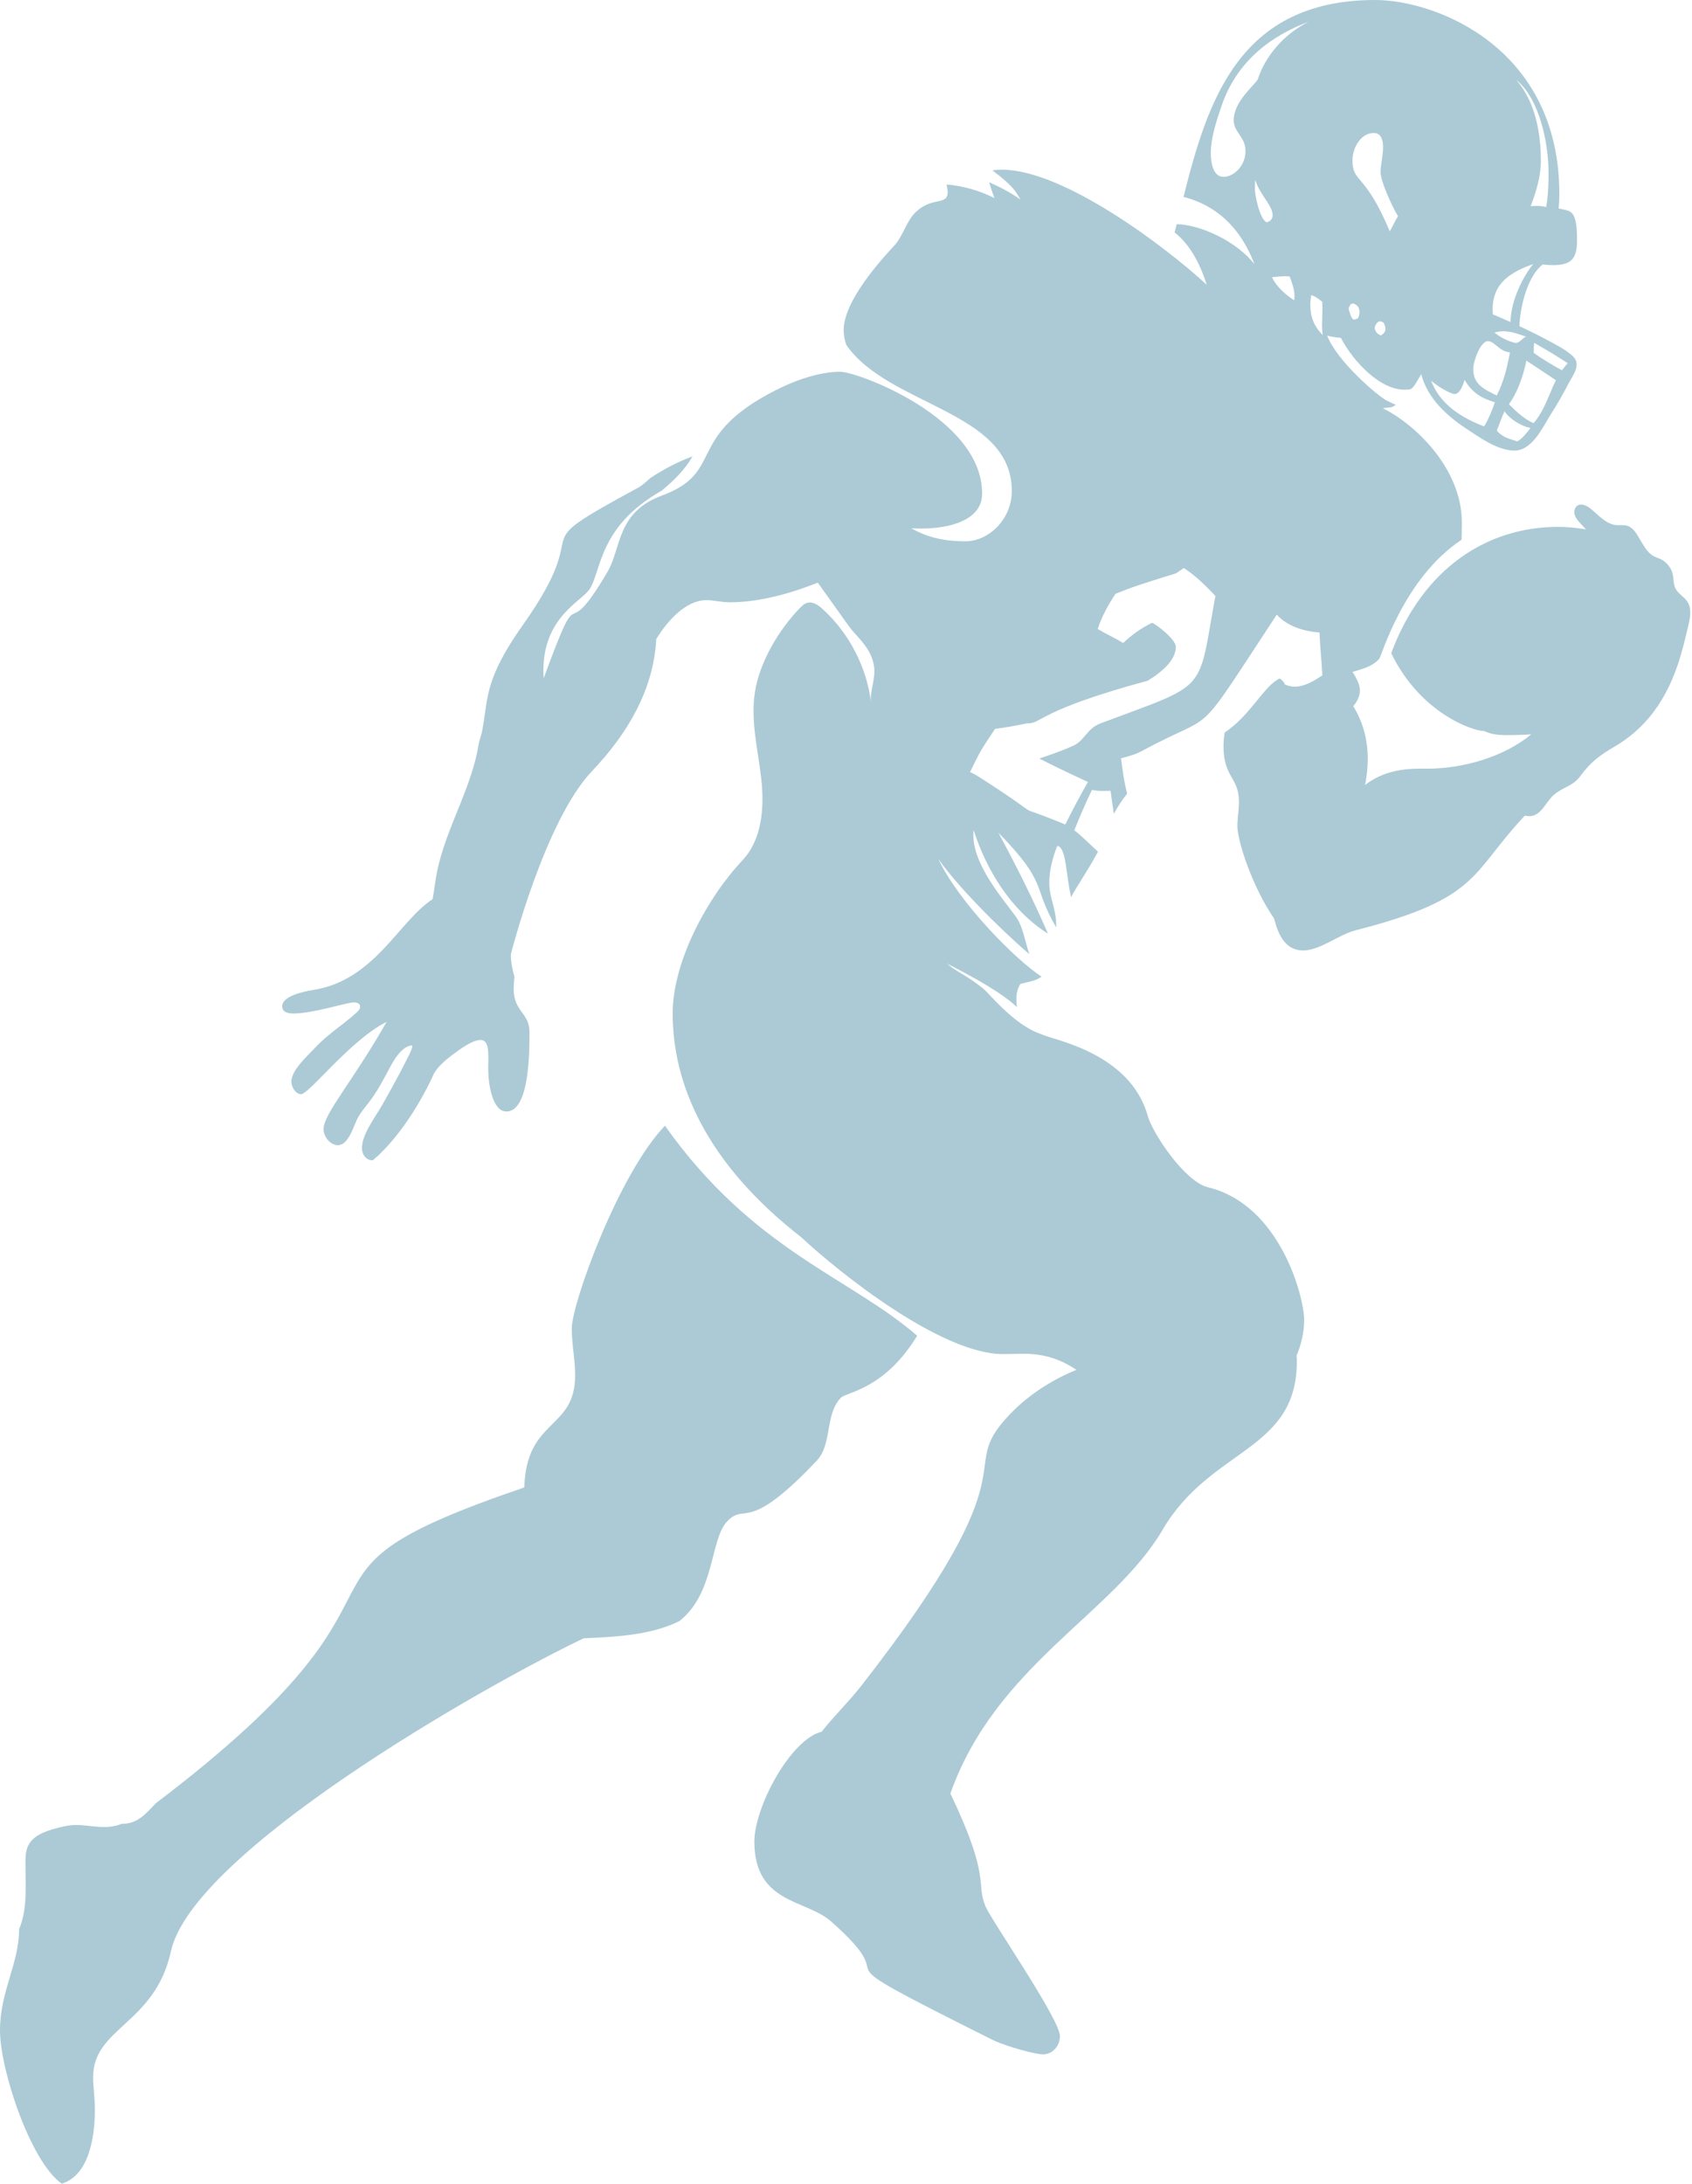 <?xml version="1.0" encoding="UTF-8" standalone="no"?><svg xmlns="http://www.w3.org/2000/svg" xmlns:xlink="http://www.w3.org/1999/xlink" fill="#abcad5" height="253.1" preserveAspectRatio="xMidYMid meet" version="1" viewBox="0.0 0.0 196.2 253.1" width="196.2" zoomAndPan="magnify"><g id="change1_1"><path d="M84.339,176.289c-2.031,2.095-1.403,8.314-5.562,11.576c-3.259,1.617-7.25,1.823-11.099,1.994 c-12.259,5.871-45.361,24.885-47.859,36.275c-1.859,8.476-9.021,8.804-9.021,14.58c0,1.346,0.203,2.114,0.203,3.835 c0,3.276-0.759,7.583-3.842,8.508C3.521,250.515,0,239.82,0,235.325c0-4.598,2.215-7.731,2.215-11.763 c0.997-2.327,0.736-5.082,0.736-7.655c0-1.559,0.092-3.013,3.039-3.879c0.935-0.275,1.866-0.533,2.844-0.533 c1.724,0,3.435,0.606,5.275-0.134c1.802,0,2.73-1.075,3.94-2.371c34.929-26.501,11.086-25.823,42.745-36.614 c0.244-8.061,5.899-6.603,5.899-13.002c0-1.776-0.393-3.622-0.393-5.408c0-2.916,5.437-17.94,10.808-23.508 c10.243,14.455,21.449,17.57,29.246,24.337c-3.818,6.254-8.188,6.512-8.843,7.183c-1.879,1.926-0.974,5.361-2.805,7.299 C86.539,177.914,86.503,174.057,84.339,176.289z M195.77,72.515c-0.368,1.549-0.736,3.101-1.252,4.607 c-0.75,2.193-1.822,4.295-3.318,6.066c-1.125,1.332-2.483,2.467-3.991,3.343c-1.723,1.002-2.782,1.809-3.954,3.403 c-0.898,1.221-2.001,1.239-3.094,2.201c-0.947,0.833-1.445,2.449-2.831,2.449c-0.167,0-0.339-0.022-0.515-0.062 c-6.354,6.753-5.135,9.583-19.627,13.289c-1.952,0.499-4.122,2.336-6.086,2.336c-2.633,0-3.139-3.079-3.379-3.729 c-2.498-3.639-4.237-8.934-4.237-10.665c0-0.939,0.179-1.91,0.179-2.849c0-2.827-1.789-2.808-1.789-6.398 c0-0.532,0.044-1.084,0.136-1.615c3.028-2.004,4.58-5.48,6.388-6.265c0.277,0.196,0.464,0.362,0.58,0.687 c0.393,0.184,0.785,0.263,1.172,0.263c1.11,0,2.187-0.646,3.186-1.311c-0.084-1.66-0.266-3.308-0.333-4.966 c-1.845-0.138-3.743-0.725-4.954-2.071c-10.007,15.187-6.543,10.867-15.671,15.82c-0.748,0.406-1.58,0.614-2.397,0.831 c0.195,1.342,0.357,2.756,0.717,4.089c-0.579,0.744-1.102,1.513-1.536,2.34c-0.151-0.886-0.276-1.827-0.386-2.673 c-0.262,0.015-0.529,0.025-0.796,0.025c-0.467,0-0.932-0.031-1.362-0.123c-0.744,1.531-1.409,3.101-2.049,4.684 c0.988,0.754,1.835,1.653,2.75,2.482c-1.302,2.408-2.464,3.979-3.12,5.28c-0.636-2.874-0.537-5.523-1.511-5.95 c-0.04,0.021-0.081,0.043-0.121,0.064c-0.491,1.269-0.895,2.753-0.895,4.145c0,1.974,0.806,2.891,0.806,5.138 c0,0.036,0,0.071,0,0.107c-2.884-4.958-0.814-4.94-6.719-11.007c3.26,6.034,4.779,9.504,5.762,11.721 c-4.354-2.733-7.169-7.47-8.62-11.995c-0.026,0.194-0.038,0.39-0.038,0.587c0,3.948,4.497,8.526,5.226,9.902 c0.582,1.098,0.786,2.43,1.268,3.88c-3.571-3.064-8.355-7.891-10.572-11.066c2.44,5.163,9.079,11.793,11.973,13.658 c-0.606,0.534-1.556,0.602-2.438,0.858c-0.361,0.591-0.466,1.181-0.466,1.765c0,0.308,0.029,0.614,0.064,0.918 c-0.865-0.806-2.639-2.265-8.082-5.024c1.05,0.957,1.814,1.041,4.118,2.83c0.737,0.573,3.635,4.321,6.828,5.345 c1.078,0.627,10.221,2.01,12.308,9.464c0.551,1.968,4.254,7.61,6.991,8.271c8.374,2.024,11.142,12.737,11.142,15.36 c0,1.429-0.319,2.802-0.877,4.15c0.021,0.21,0.032,0.425,0.032,0.645c0,10.497-9.961,9.969-15.569,19.537 c-5.705,9.735-19.333,15.679-24.606,30.56c4.749,9.917,2.912,10.312,4.076,13.086c0.681,1.624,8.625,13.09,8.625,15.018 c0,1.148-0.841,2.126-1.993,2.126c-0.102,0-0.206-0.008-0.313-0.024c-1.711-0.255-4.495-1.153-5.502-1.656 c-22.972-11.459-8.977-5.106-18.729-13.727c-2.919-2.58-8.896-2.032-8.896-9.252c0-4.001,4.202-11.863,7.808-12.735 c1.434-1.835,3.183-3.511,4.582-5.305c20.78-26.636,10.548-24.467,17.213-31.452c2.431-2.548,5.347-4.205,7.742-5.181 c-1.713-1.137-3.576-1.861-6.15-1.861c-0.788,0-1.58,0.039-2.358,0.039c-7.174,0-18.976-9.414-23.388-13.532 c-11.104-8.633-14.92-17.836-14.92-25.942c0-6.04,4.031-13.443,8.082-17.737c2.304-2.442,2.561-6.165,2.186-9.502 c-0.376-3.336-1.252-6.69-0.73-10.006c0.551-3.5,2.757-7.195,5.198-9.726c0.254-0.264,0.535-0.529,0.889-0.621 c0.644-0.167,1.274,0.28,1.766,0.728c3.073,2.796,5.102,6.714,5.614,10.837c-0.189-1.522,0.718-2.976,0.248-4.692 c-0.453-1.652-1.452-2.52-2.505-3.751c-0.353-0.413-3.897-5.465-3.93-5.452c-2.718,1.08-6.52,2.273-10.162,2.273 c-1.048,0-1.819-0.248-2.753-0.248c-2.327,0-4.465,2.307-5.808,4.508c-0.317,5.914-3.33,10.97-7.472,15.33 c-5.454,5.741-9.391,21.189-9.391,21.222c0,0.872,0.186,1.758,0.413,2.574c-0.033,0.395-0.08,0.926-0.08,1.453 c0,2.594,1.828,2.722,1.828,4.95c0,2.722-0.059,9.22-2.682,9.22c-1.633,0-2.101-3.256-2.101-4.903c0-0.362,0.014-0.731,0.014-1.096 c0-1.118,0.046-2.648-1.375-2.219c-0.814,0.246-1.607,0.786-2.289,1.285c-1.016,0.744-2.407,1.756-2.849,2.996 c-3.23,6.793-6.879,9.596-6.906,9.596c-0.661,0-1.235-0.549-1.235-1.426c0-1.633,1.616-3.678,2.373-5.031 c0.675-1.206,1.356-2.408,2.004-3.628c0.302-0.569,0.59-1.145,0.878-1.721c0.04-0.081,0.873-1.584,0.463-1.514 c-1.145,0.196-1.993,1.642-2.493,2.585c-0.739,1.397-1.447,2.751-2.416,4.011c-0.421,0.546-0.87,1.074-1.22,1.668 c-0.557,0.945-1.139,3.588-2.627,3.274c-0.8-0.169-1.415-1.049-1.415-1.837c0-1.777,3.413-5.556,7.311-12.428 c-4.206,2.095-8.968,8.38-9.927,8.38c-0.608,0-1.117-0.823-1.117-1.446c0-1.363,1.913-3.018,2.741-3.922 c1.427-1.557,3.225-2.643,4.793-4.066c0.178-0.161,0.362-0.338,0.421-0.571c0.122-0.479-0.339-0.631-0.705-0.631 c-0.87,0-4.674,1.287-7.019,1.287c-0.651,0-1.294-0.165-1.294-0.838c0-1.167,2.421-1.702,3.579-1.883 c7.148-1.12,9.929-7.975,13.856-10.521c0.18-0.885,0.272-1.788,0.427-2.678c0.525-3.004,1.767-5.811,2.887-8.627 c0.56-1.407,1.097-2.826,1.504-4.286c0.206-0.74,0.38-1.489,0.504-2.248c0.097-0.589,0.325-1.103,0.435-1.68 c0.348-1.833,0.441-3.676,1.021-5.466c0.808-2.494,2.253-4.746,3.753-6.875c8.862-12.573-0.966-8.089,13.286-15.821 c0.551-0.299,0.975-0.734,1.448-1.135c1.598-1.052,3.232-1.904,4.879-2.503c-0.859,1.518-2.136,2.778-3.576,3.974 c-7.338,4.145-6.99,9.34-8.348,11.399c-0.939,1.423-5.202,3.178-5.361,9.089c-0.004,0.158-0.006,0.321-0.006,0.489 c0,0.21,0.013,0.471,0.034,0.757c4.718-12.832,1.876-2.88,7.423-12.374c1.598-2.735,1.023-6.849,6.268-8.785 c7.455-2.752,2.544-6.776,13.167-12.196c2.359-1.204,5.152-2.162,7.535-2.162c1.97,0,16.449,5.307,16.449,14.121 c0,3.144-3.887,4.05-7.041,4.05c-0.412,0-0.802-0.009-1.171-0.026c1.637,0.914,3.471,1.505,6.263,1.505 c2.711,0,5.389-2.542,5.389-5.839c0-9.283-14.272-9.812-19.196-16.927c-0.192-0.545-0.299-1.12-0.299-1.728 c0-3.813,5.63-9.475,5.995-9.916c0.974-1.176,1.329-2.835,2.485-3.86c1.884-1.67,3.578-0.634,3.578-2.197 c0-0.267-0.069-0.575-0.128-0.887c1.981,0.174,3.819,0.715,5.556,1.58c-0.224-0.58-0.46-1.304-0.623-1.837 c1.013,0.433,2.43,1.145,3.644,2.011c-0.509-0.829-0.718-1.478-3.264-3.384c0.354-0.058,0.719-0.084,1.09-0.084 c7.17,0,18.935,8.891,23.77,13.341c-0.695-2.167-1.796-4.544-3.728-6.067c0.081-0.318,0.162-0.638,0.243-0.959 c2.858,0.068,6.998,2.048,9.011,4.634c-2.053-5.415-5.709-7.149-8.223-7.794C140.028,11.705,143.683,0,159.464,0 c7.036,0,21.354,5.5,21.354,22.479c0,0.576-0.026,1.137-0.079,1.677c1.275,0.347,2.13-0.08,2.13,3.634 c0,2.05-0.509,2.936-2.784,2.936c-0.405,0-0.815-0.034-1.205-0.076c-2.103,1.675-2.683,5.927-2.683,7.096c0,0.018,0,0.036,0,0.054 c1.115,0.521,2.218,1.067,3.301,1.647c0.957,0.513,1.983,1.039,2.807,1.756c1.161,1.011,0.095,2.238-0.475,3.339 c-0.598,1.156-1.248,2.286-1.947,3.383c-1.009,1.585-2.241,4.456-4.489,4.289c-1.955-0.145-3.819-1.523-5.405-2.563 c-2.275-1.493-4.494-3.565-5.186-6.292c-0.755,1.278-0.966,1.745-1.428,1.78c-0.18,0.014-0.36,0.021-0.537,0.021 c-2.772,0-5.861-3.158-7.358-6.014c-0.638-0.034-1.155-0.143-1.579-0.244c1.121,2.934,5.841,6.984,6.913,7.527 c0.338,0.171,0.688,0.329,1.041,0.486c-0.663,0.449-0.582,0.217-1.499,0.402c3.491,1.69,9.158,6.813,9.158,13.25 c0,0.655-0.021,1.314-0.034,1.983c-6.737,4.47-9.261,13.459-9.542,13.79c-0.759,0.894-1.951,1.181-3.103,1.528 c0.464,0.703,0.858,1.495,0.858,2.145c0,0.611-0.307,1.302-0.774,1.821c1.184,1.926,1.679,3.978,1.679,6.108 c0,0.994-0.108,2.005-0.304,3.029c1.854-1.454,4.06-1.895,6.339-1.895c0.3,0,0.602,0.002,0.907,0.002 c4.113,0,8.859-1.358,12.022-3.978c-0.929,0.064-1.896,0.091-2.926,0.091c-0.867,0-1.71-0.078-2.535-0.473 c-1.324,0-7.419-2.079-10.778-9.022c3.722-9.99,11.278-14.635,19.312-14.635c1.094,0,2.192,0.097,3.282,0.295 c-0.204-0.219-0.408-0.438-0.612-0.657c-0.272-0.292-0.551-0.595-0.682-0.972c-0.131-0.377-0.074-0.849,0.24-1.094 c0.467-0.364,1.147-0.044,1.605,0.332c0.919,0.755,1.767,1.781,2.951,1.886c0.394,0.035,0.8-0.04,1.184,0.056 c0.911,0.226,1.319,1.249,1.819,2.043c0.534,0.848,0.892,1.409,1.844,1.723c0.844,0.278,1.516,1.025,1.704,1.893 c0.116,0.535,0.064,1.113,0.301,1.606c0.307,0.638,1.025,0.979,1.407,1.575C196.191,70.547,195.989,71.591,195.77,72.515z M177.467,49.598c-1.043-0.203-2.347-0.977-3.012-1.935c-0.331,0.724-0.581,1.501-0.893,2.228c0.606,0.76,1.441,0.963,2.386,1.261 C176.566,50.793,177.021,50.184,177.467,49.598z M177.85,40.634c0,0.088,0.001,0.177,0.003,0.265 c0.879,0.637,2.405,1.566,3.264,2.003c0.193-0.253,0.448-0.531,0.671-0.82c-0.828-0.498-1.624-1.048-2.469-1.527 c-0.738-0.418-1.164-0.674-1.418-0.834C177.864,40.022,177.85,40.329,177.85,40.634z M176.995,41.791 c-0.352,1.759-1.04,3.728-2.027,5.054c0.865,0.851,1.741,1.703,2.86,2.195c1.296-1.504,1.752-3.297,2.596-4.98 C178.73,42.942,177.664,42.238,176.995,41.791z M174.329,38.387c-0.347,0-0.694,0.073-1.042,0.139 c0.678,0.583,1.622,1.049,2.515,1.229c0.509-0.102,0.732-0.592,1.156-0.734c0.007,0.002,0.014,0.005,0.021,0.008 c0-0.006,0.001-0.011,0.001-0.017c-0.008,0.002-0.015,0.007-0.023,0.01C176.209,38.753,175.239,38.387,174.329,38.387z M175.813,9.253c1.086,1.252,2.863,3.924,2.863,9.426c0,1.694-0.529,3.519-1.182,5.21c0.264-0.007,0.528-0.028,0.797-0.028 c0.448,0,0.735,0.076,0.998,0.142c0.15-0.809,0.275-1.975,0.275-3.959C179.564,16.493,178.481,11.386,175.813,9.253z M173.088,35.846c0.001,0.193,0,0.387,0.011,0.58c0.688,0.292,1.375,0.59,2.057,0.897c0.03-2.624,1.593-5.486,2.638-6.725 c-2.559,0.914-4.706,2.168-4.706,5.218C173.088,35.826,173.088,35.836,173.088,35.846z M170.831,42.758 c0,1.781,1.246,2.35,2.724,3.074c0.808-1.568,1.218-3.264,1.534-4.996c-1.256-0.097-1.772-1.301-2.552-1.301 C171.659,39.536,170.831,41.878,170.831,42.758z M165.945,44.118c0.813,2.118,2.572,3.935,6.152,5.3 c0.522-0.881,0.911-1.825,1.245-2.793c-1.562-0.492-2.579-1.045-3.516-2.604c-0.226,0.756-0.578,1.645-1.164,1.645 C168.329,45.666,167.054,45.045,165.945,44.118z M160.653,38.132c0.007-0.224-0.076-0.47-0.21-0.736 c-0.118-0.066-0.239-0.128-0.367-0.17c-0.097,0.022-0.193,0.048-0.289,0.077c-0.16,0.172-0.378,0.438-0.38,0.716 c-0.001,0.069,0.012,0.138,0.041,0.206c0.145,0.335,0.329,0.512,0.668,0.647C160.481,38.671,160.644,38.431,160.653,38.132z M156.828,18.581c0,2.642,1.452,1.354,4.321,8.218c0.353-0.542,0.594-1.2,0.966-1.728c-0.847-1.441-2.027-4.111-2.027-5.126 c0-0.793,0.29-1.918,0.29-2.879c0-0.839-0.231-1.656-1.076-1.656C157.842,15.41,156.828,17.065,156.828,18.581z M156.386,35.7 c0.007,0.109,0.022,0.221,0.058,0.326c0.117,0.339,0.195,0.702,0.421,0.962c0.083,0.02,0.166,0.037,0.249,0.053 c0.12-0.052,0.239-0.108,0.356-0.168c0.101-0.209,0.165-0.445,0.172-0.677c0.015-0.486-0.231-0.917-0.771-1.032 c-0.09,0.032-0.179,0.067-0.267,0.105C156.527,35.406,156.453,35.551,156.386,35.7z M140.934,69.067 c-1.629-1.749-2.804-2.703-3.666-3.238c-1.598,1.046,0.351,0.132-5.306,2.01c-0.877,0.291-1.747,0.634-2.616,0.978 c-0.823,1.248-1.624,2.681-2.053,4.076c0.953,0.576,2.003,1.045,2.951,1.622c0.988-0.949,2.121-1.744,3.338-2.338 c0.486,0.152,2.762,1.912,2.762,2.778c0,1.393-1.289,2.728-3.265,3.936c-12.57,3.395-12.275,4.932-13.835,4.932 c-0.033,0-0.063-0.003-0.089-0.01c-1.424,0.303-2.718,0.524-3.768,0.652c-0.543,0.821-1.106,1.631-1.611,2.483 c-0.479,0.808-0.865,1.678-1.288,2.525c0.348,0.163,0.688,0.338,1.009,0.543c9.092,5.838,2.609,2.483,10.03,5.532 c0.761-1.539,1.724-3.354,2.626-4.927c-2.034-0.931-4.171-1.963-5.64-2.714c1.352-0.456,2.704-0.914,4.003-1.52 c1.275-0.595,1.51-1.962,3.112-2.564C140.309,79.064,138.834,80.509,140.934,69.067z M147.571,24.945 c0-1.159-1.556-2.458-1.994-4.073c-0.058,0.245-0.061,0.549-0.061,0.781c0,0.032,0,0.062,0,0.091c0,0.105-0.002,0.134-0.002,0.199 c0,0.651,0.554,3.477,1.374,3.825C147.391,25.61,147.571,25.306,147.571,24.945z M150.104,34.307c0-0.756-0.273-1.513-0.553-2.258 c-0.194-0.025-0.38-0.035-0.563-0.035c-0.475,0-0.936,0.067-1.484,0.113c0.435,1.008,1.56,2.045,2.568,2.673 C150.091,34.637,150.104,34.473,150.104,34.307z M151.77,2.512c-4.136,1.54-8.325,4.402-10.151,9.844 c-0.578,1.724-1.219,3.591-1.219,5.441c0,1.004,0.257,2.698,1.465,2.698c1.239,0,2.56-1.316,2.56-2.967 c0-1.7-1.366-2.162-1.366-3.598c0-2.109,2.221-3.868,2.791-4.727C145.866,9.177,146.969,4.936,151.77,2.512z M153.385,38.827 c-0.064-0.389-0.083-0.761-0.083-1.148c0-0.567,0.041-1.166,0.041-1.898c0-0.001,0-0.002,0-0.003c0-0.256-0.011-0.527-0.018-0.802 c-0.377-0.303-0.798-0.657-1.287-0.77c-0.061,0.401-0.095,0.787-0.095,1.161C151.943,36.673,152.35,37.816,153.385,38.827z"/></g></svg>